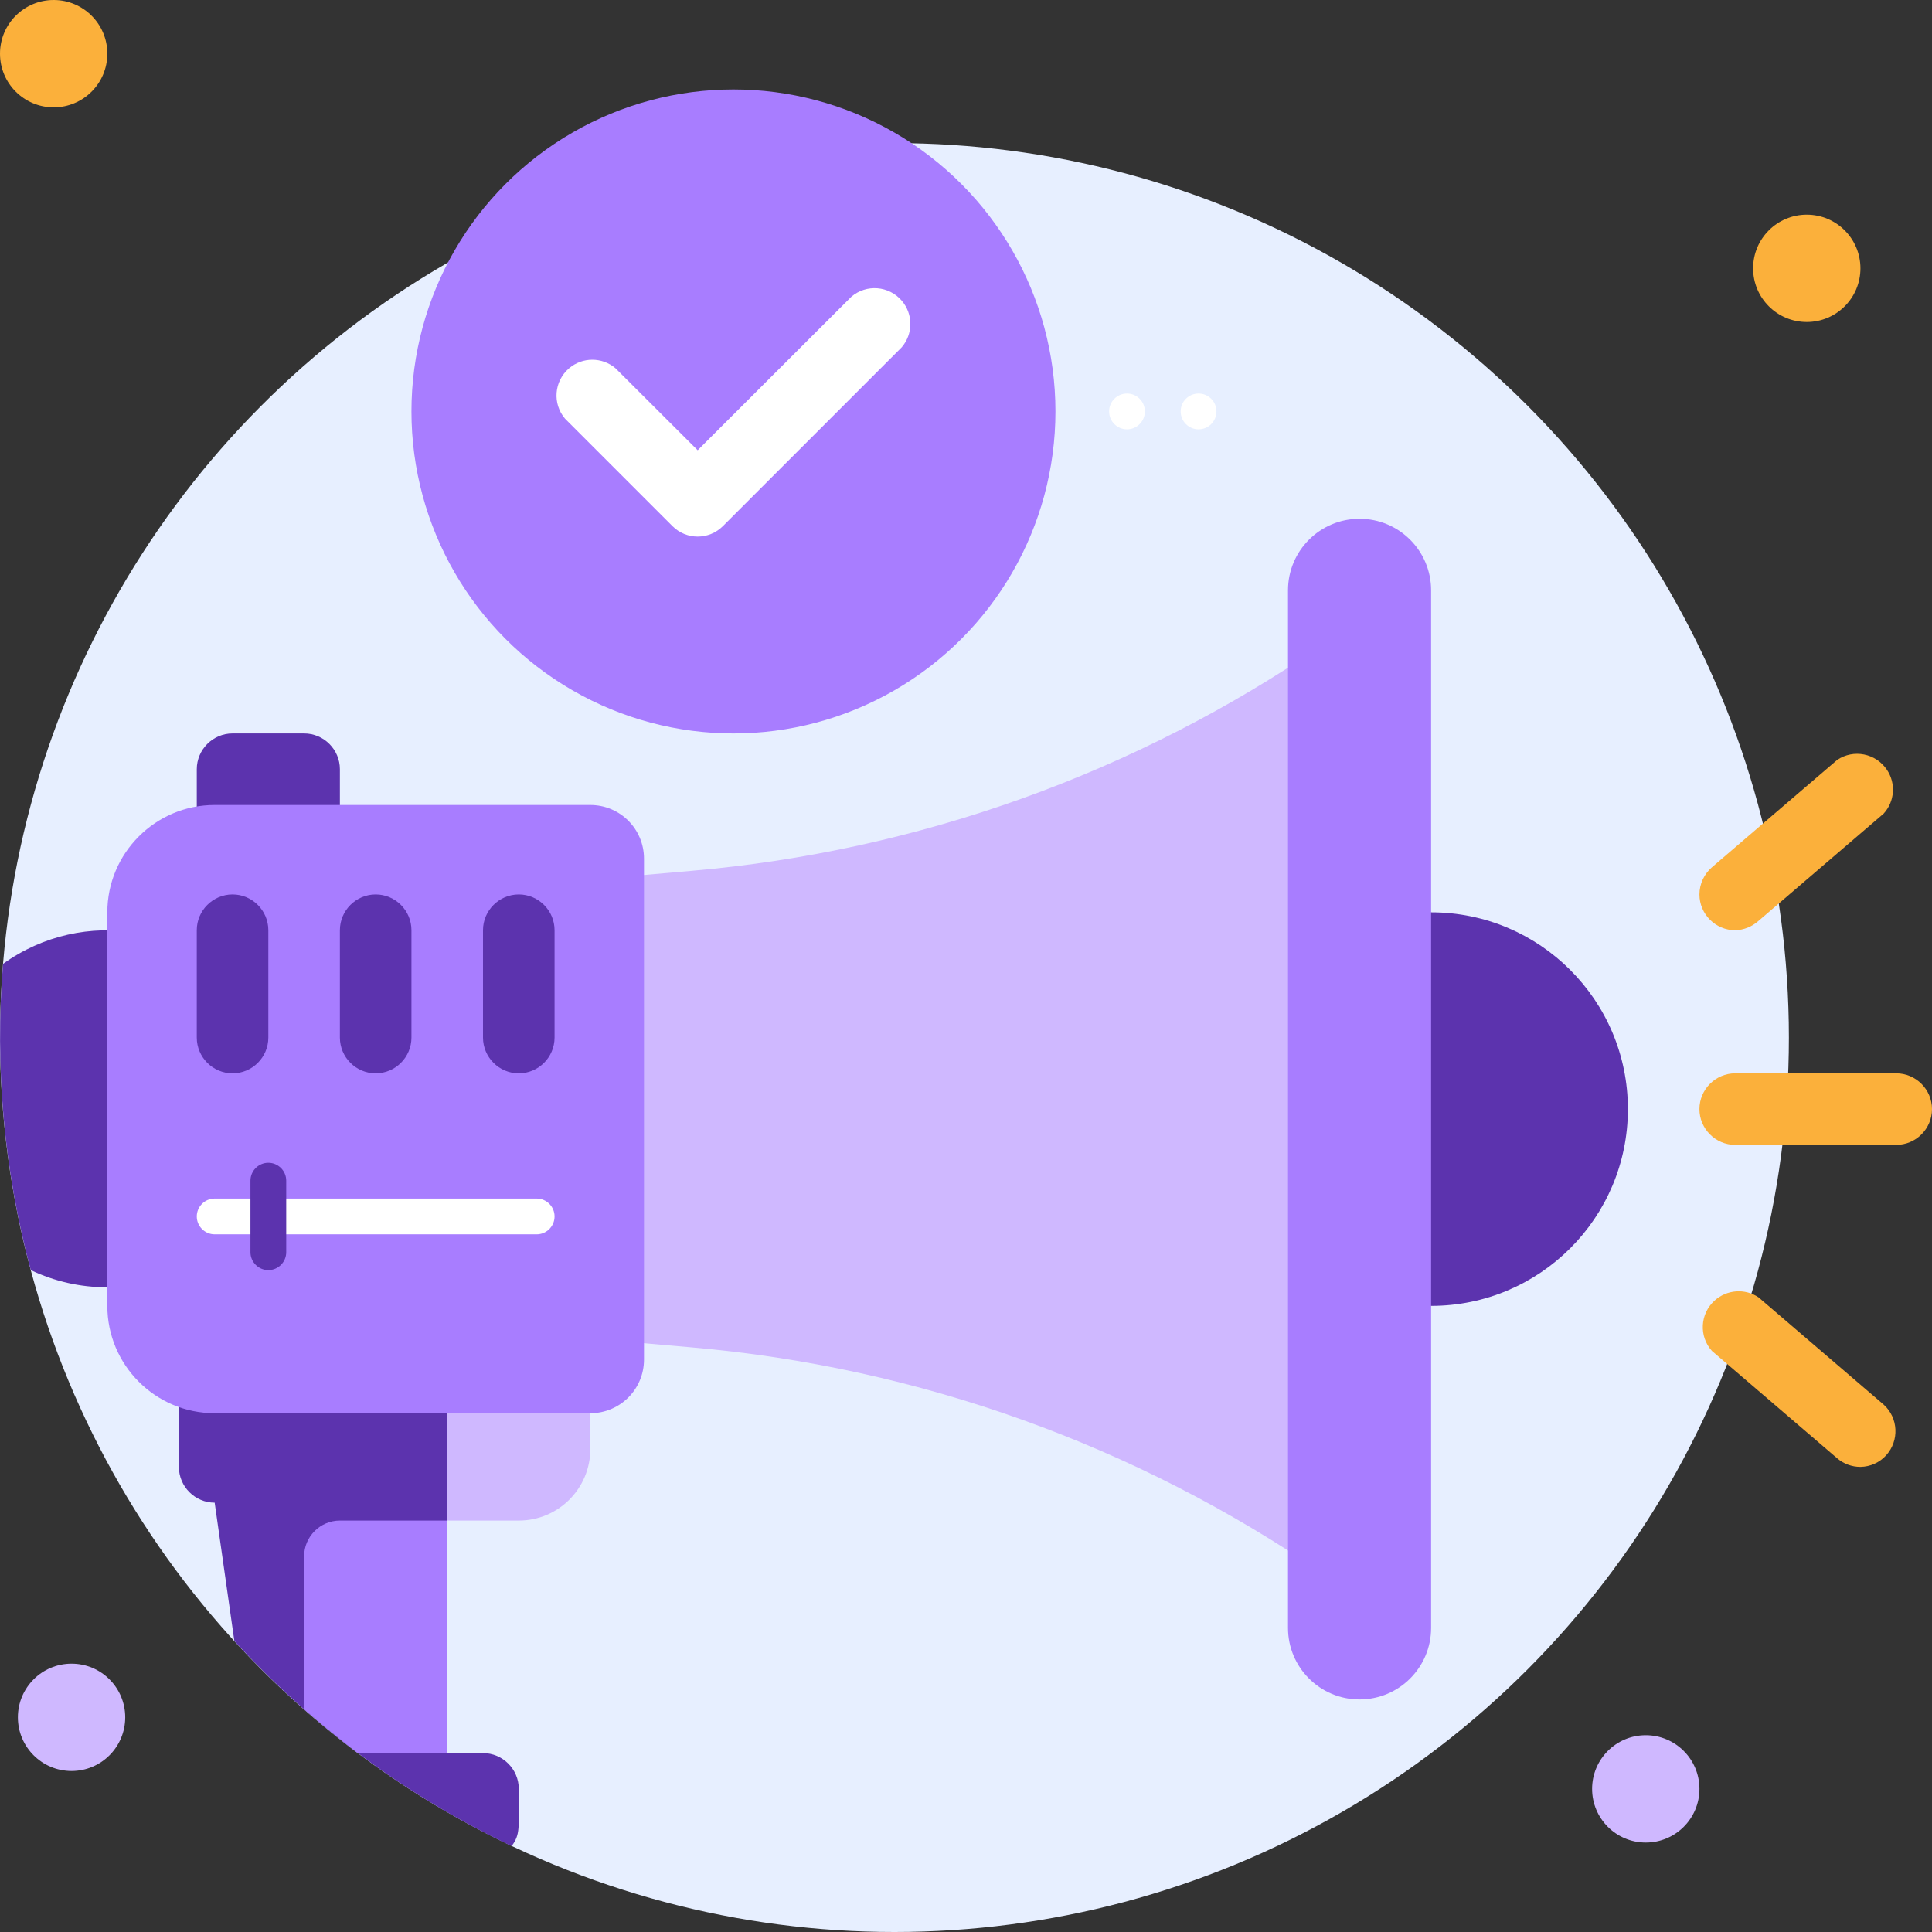 <?xml version="1.0" encoding="UTF-8"?>
<svg id="Ebene_2" data-name="Ebene 2" xmlns="http://www.w3.org/2000/svg" viewBox="0 0 108 108">
  <rect x="0" y="0" width="108" height="108" fill="#333333" stroke="none"/>
  <defs>
    <style>
      .cls-1 {
        fill: #fbb03b;
      }

      .cls-1, .cls-2, .cls-3, .cls-4, .cls-5, .cls-6 {
        stroke-width: 0px;
      }

      .cls-2 {
        fill: #5c33ae;
      }

      .cls-3 {
        fill: #a87dff;
      }

      .cls-4 {
        fill: #cfb8ff;
      }

      .cls-5 {
        fill: #e7efff;
      }

      .cls-6 {
        fill: #fff;
      }
    </style>
  </defs>
  <g id="Ebene_1-2" data-name="Ebene 1">
    <g>
      <circle class="cls-5" cx="50" cy="58" r="50"/>
      <circle class="cls-1" cx="3" cy="3" r="3"/>
      <circle class="cls-1" cx="101" cy="15" r="3"/>
      <circle class="cls-4" cx="92" cy="100" r="3"/>
      <circle class="cls-4" cx="4" cy="96" r="3"/>
      <path class="cls-2" d="M29,100c0,2.22.09,2.54-.4,3.2-5.86-2.79-11.12-6.68-15.5-11.47l-1.1-7.73c-1.1,0-2-.9-2-2v-6h15v22h2c1.1,0,2,.9,2,2Z"/>
      <path class="cls-3" d="M25,85v13h-5c-1-.77-2-1.59-3-2.45v-8.55c0-1.1.9-2,2-2h6Z"/>
      <path class="cls-4" d="M25,77h8v4c0,2.21-1.79,4-4,4h-4v-8h0Z"/>
      <circle class="cls-2" cx="80" cy="62" r="11"/>
      <path class="cls-2" d="M16,62c-.02,5.52-4.51,9.98-10.04,9.96-1.47,0-2.92-.33-4.24-.96C.22,65.42-.3,59.63.17,53.88c4.49-3.22,10.73-2.19,13.95,2.29,1.22,1.7,1.87,3.74,1.88,5.83Z"/>
      <path class="cls-2" d="M13,41h4c1.1,0,2,.9,2,2v4h-8v-4c0-1.1.9-2,2-2Z"/>
      <path class="cls-4" d="M74,36c0,54.38-.1,51.93,0,52-10.49-7.21-22.66-11.58-35.34-12.68l-3.66-.32v-26l3.66-.32c12.68-1.1,24.85-5.47,35.34-12.68Z"/>
      <path class="cls-3" d="M12,45h21c1.66,0,3,1.34,3,3v28c0,1.66-1.34,3-3,3H12c-3.31,0-6-2.69-6-6v-22c0-3.31,2.69-6,6-6Z"/>
      <path class="cls-3" d="M76,95c-2.21,0-4-1.79-4-4v-58c0-2.21,1.79-4,4-4s4,1.79,4,4v58c0,2.21-1.79,4-4,4Z"/>
      <path class="cls-2" d="M13,60c-1.1,0-2-.9-2-2v-6c0-1.1.9-2,2-2s2,.9,2,2v6c0,1.1-.9,2-2,2Z"/>
      <path class="cls-2" d="M21,60c-1.1,0-2-.9-2-2v-6c0-1.1.9-2,2-2s2,.9,2,2v6c0,1.1-.9,2-2,2Z"/>
      <path class="cls-2" d="M29,60c-1.1,0-2-.9-2-2v-6c0-1.1.9-2,2-2s2,.9,2,2v6c0,1.1-.9,2-2,2Z"/>
      <path class="cls-6" d="M30,69H12c-.55,0-1-.45-1-1s.45-1,1-1h18c.55,0,1,.45,1,1s-.45,1-1,1Z"/>
      <path class="cls-2" d="M15,71c-.55,0-1-.45-1-1v-4c0-.55.45-1,1-1s1,.45,1,1v4c0,.55-.45,1-1,1Z"/>
      <path class="cls-1" d="M106,64h-9c-1.1,0-2-.9-2-2s.9-2,2-2h9c1.1,0,2,.9,2,2s-.9,2-2,2Z"/>
      <path class="cls-1" d="M97,52c-1.1,0-2-.9-2-2,0-.58.26-1.14.7-1.52l7-6c.92-.62,2.16-.37,2.78.55.51.76.44,1.77-.18,2.45l-7,6c-.36.32-.82.51-1.3.52Z"/>
      <path class="cls-1" d="M104,82c-.48,0-.94-.17-1.3-.48l-7-6c-.74-.82-.67-2.08.15-2.82.68-.61,1.69-.69,2.45-.18l7,6c.82.74.88,2.01.14,2.83-.37.41-.89.64-1.44.65Z"/>
      <circle class="cls-3" cx="41" cy="23" r="18"/>
      <path class="cls-6" d="M37.59,29.41l-6-6c-.72-.84-.62-2.1.22-2.82.75-.64,1.85-.64,2.6,0l4.59,4.58,8.59-8.58c.84-.72,2.1-.62,2.82.22.64.75.64,1.85,0,2.6l-10,10c-.78.78-2.04.78-2.82,0Z"/>
      <circle class="cls-6" cx="63" cy="23" r="1"/>
      <circle class="cls-6" cx="67" cy="23" r="1"/>
    </g>
  </g>
</svg>